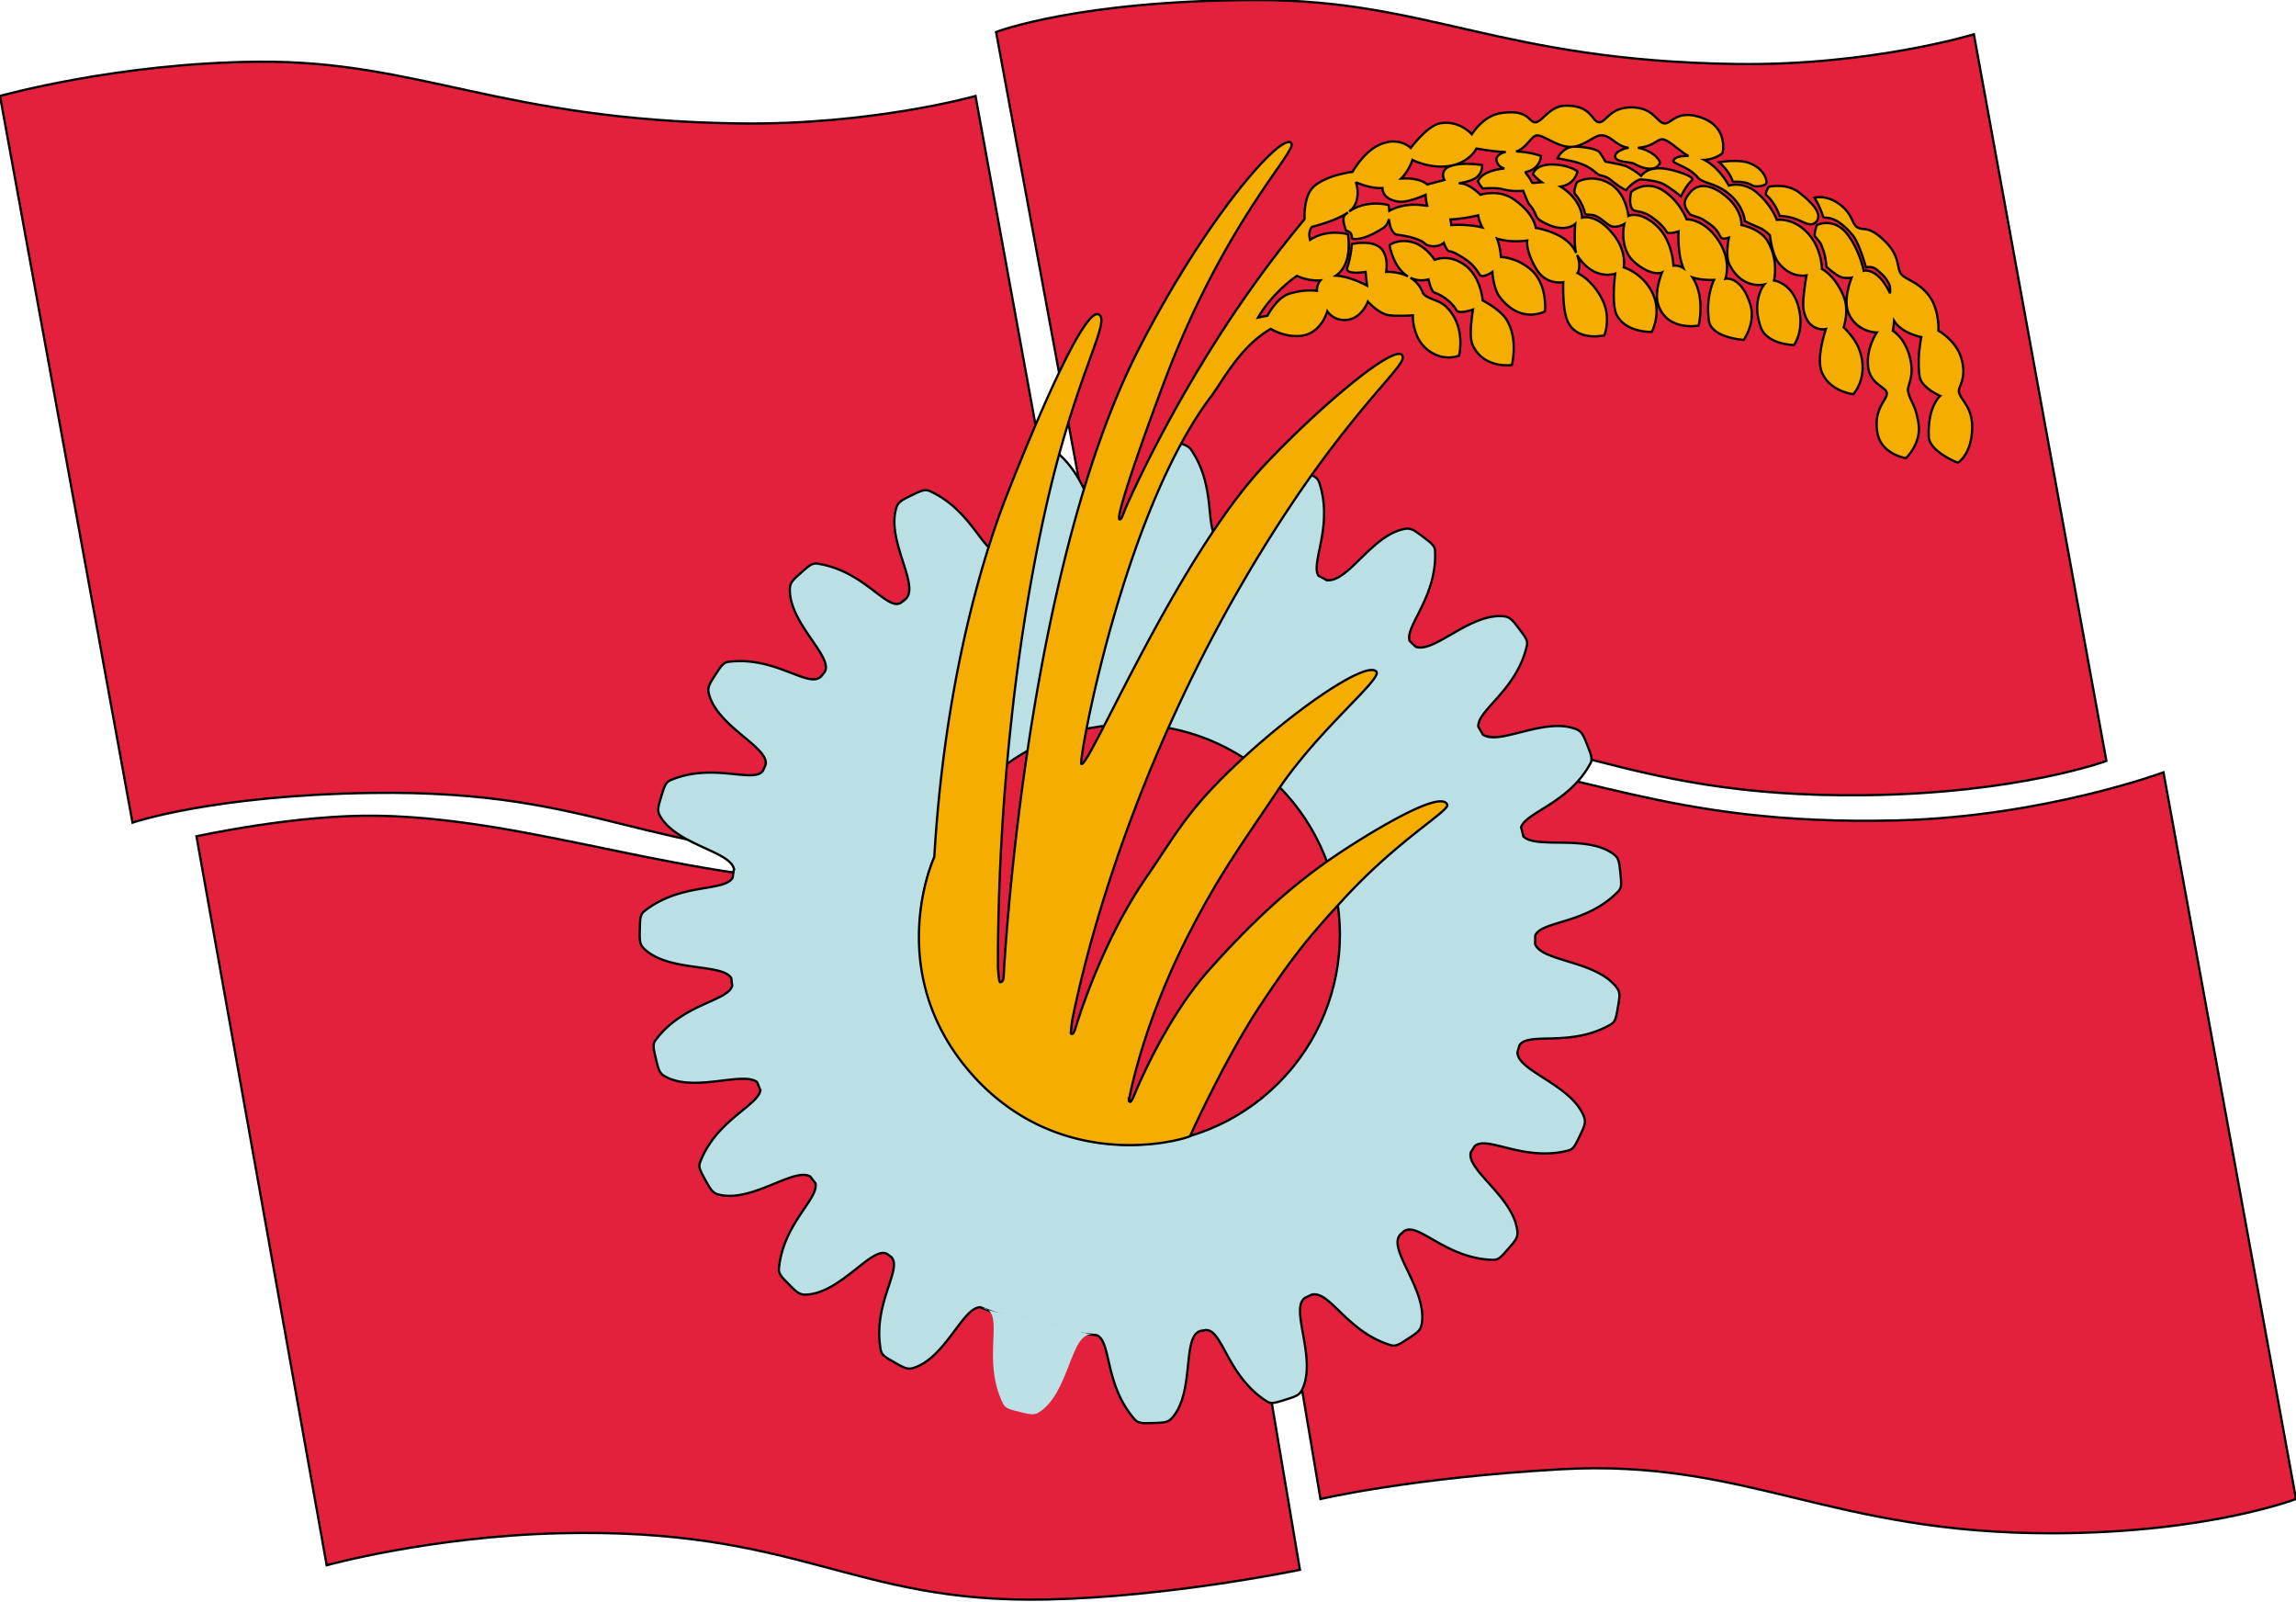 <svg xmlns="http://www.w3.org/2000/svg" width="1005" height="701"><path fill="#e3213d" stroke="#000" d="m0 42.012 58 318s35.105-12.051 105-13c100.91-1.375 117.766 28.265 216 28 67.613-.184 106-15 106-15l-58-318s-45.332 12.828-104 12c-103.512-1.461-139.727-27.602-210-27-61.824.527-113 15-113 15zm436-28 59 319s39.309-9.278 105-13c82.043-4.653 106.188 29.226 216 28 67.61-.758 106-15 106-15l-58-318s-45.332 13.828-104 13C656.488 26.55 625.527-.102 550 .012c-78.227.113-114 14-114 14z"/><path fill="#e3213d" stroke="#000" d="m86 366 57 319s45.648-12.637 102-14c105.43-2.55 127.316 30.77 213 29 54.215-1.121 111-13 111-13l-54-320s-81.727 18.305-139 19c-72.258.875-141.441-27.613-210-29-36.09-.73-80 9-80 9zm439-23.988 53 314s39.309-9.278 105-13c82.043-4.653 117.766 28.265 216 28 67.613-.184 106-15 106-15l-58-318s-52.254 19.316-116 21c-103.484 2.73-140.105-24-207.027-28.172C562.266 326.992 525 342.012 525 342.012z"/><path fill="#bae0e6" stroke="#000" d="M515.465 193.98c-.772-.033-1.523.052-2.188.282-14.446 5.002-16.562 38.047-26.007 37.777-.71-.02-.419.031.591.135q-2.04.088-4.078.222c.744-.141 3.137-.614 2.522-.482-8.871 1.895-7.043-20.074-23.88-34.101-1.882-1.567-4.206-.961-8.44-.227-4.426.766-5.65 41.11-14.813 43.402-.734.184-.291.127.873-.078-.828.273-1.654.548-2.479.834-7.117.963-11.99-18.5-30.695-26.869-2.238-1-4.308.215-8.187 2.066-4.055 1.938-5.54 2.809-6.305 5.192-4.784 14.927 11.508 35.327 3.266 40.64-.036.004-.143.073-.344.227-.217.136-.245.175-.168.158-6.023 6.03-15.925-13.328-37.406-16.502-2.422-.355-4.09 1.375-7.32 4.207-3.38 2.961-4.575 4.2-4.665 6.7C345.164 273.452 367 288.894 360.2 295c-.14.171-.209.277-.23.336-5.024 7.316-19.746-8.435-41.153-5.691-2.43.312-3.57 2.43-5.914 6.03-2.449 3.762-3.261 5.282-2.675 7.712 3.6 14.854 27.007 23.705 24.818 31.488q-.565 1.234-1.111 2.475c-4.253 5.684-21.745-3.851-40.508 4.115-2.258.957-2.781 3.3-4.063 7.402-1.34 4.29-1.71 5.969-.488 8.153 7.197 12.813 30.529 15.327 32.398 23.232a177 177 0 0 0-.58 3.863c-3.715 6.346-22.95 2.068-38.736 14.717-1.914 1.531-1.781 3.93-1.906 8.227-.13 4.488-.035 6.207 1.734 7.976 10.584 10.576 34.386 6.346 38.313 13.06q.183 1.659.4 3.313c-1.93 6.844-21.538 7.633-33.564 23.822-1.461 1.97-.727 4.254.246 8.442 1.011 4.375 1.539 6.015 3.703 7.277 12.726 7.432 34.212-2.284 40.513 2.62q.703 1.77 1.444 3.529c-1.017 6.85-19.315 12.997-26.418 31.601-.871 2.285.453 4.29 2.52 8.059 2.16 3.937 3.113 5.37 5.535 6 14.522 3.779 32.969-12.01 40.156-7.9q1.13 1.493 2.297 2.966c1.62 6.795-14.19 17.655-15.985 37.39-.222 2.442 1.598 4.009 4.606 7.079 3.144 3.207 4.449 4.328 6.953 4.281 15.632-.307 29.619-22.214 36.107-17.61q.148.113.295.223c-.443-.212-.256-.087.336.254q.449.341.899.678c5.038 5.393-8.365 20.509-4.614 40.752.45 2.41 2.625 3.426 6.352 5.567 3.894 2.238 5.457 2.964 7.851 2.242 14.076-4.256 21.579-26.508 29.364-26.6 16.363 6.634 33.52 10.702 50.86 12.227 6.61 2.365 3.327 21.864 16.843 36.982 1.633 1.824 4.023 1.563 8.316 1.457 4.492-.113 6.203-.3 7.875-2.164 10.614-11.84 3.723-37.679 13.528-38.281-.719.282-.255.16.9-.2-.027.004-.051.003-.078.006l.142-.027-.064.022c7.75-.997 9.31 19.86 27.12 31.207 2.066 1.316 4.296.418 8.402-.848 4.292-1.324 5.886-1.969 6.992-4.215 6.802-13.833-5.803-35.891 1.449-40.351.877-.418 1.755-.833 2.627-1.266 8.003-2.228 15.355 16.204 34.814 22.078 2.344.707 4.246-.758 7.86-3.09 3.773-2.433 5.136-3.488 5.59-5.949 2.89-15.633-16.454-34.098-8.67-39.996l-.012.008.03-.026q-.01.009-.018.018c-.38.482-.193.288.296-.272.197-.177.389-.362.584-.54 6.182-4.51 18.34 12.094 39.211 12.495 2.45.047 3.887-1.878 6.73-5.101 2.977-3.363 4-4.746 3.774-7.238-1.376-15.075-22.84-27.165-20.34-34.856.553-.855 1.105-1.71 1.641-2.572 5.516-4.916 21.399 7.008 41.086 1.88 2.371-.62 3.23-2.863 5.098-6.734 1.953-4.043 2.566-5.652 1.672-7.988-5.389-14.1-29.198-19.938-29.15-28.281q.47-1.53.911-3.069c4.093-6.001 22.545 1.1 40.055-9.13 2.113-1.239 2.332-3.63 3.086-7.86.785-4.426.941-6.14-.55-8.148-8.855-11.91-32.705-11.309-35.77-19.09.033-1.255.048-2.51.054-3.766 2.938-6.574 22.421-4.875 36.395-19.343 1.699-1.766 1.265-4.125.844-8.403-.442-4.472-.754-6.164-2.735-7.695-11.56-8.926-33.817-2.261-39.638-7.863a176 176 0 0 0-1.051-4.055c2.18-6.696 20.942-10.498 30.326-27.922 1.16-2.16.101-4.316-1.461-8.32-1.637-4.184-2.395-5.727-4.715-6.664-13.704-5.53-33.632 7.27-40.836 2.383a175 175 0 0 0-2.045-3.514c-.377-7.31 16.933-16.028 21.291-35.522.535-2.39-1.07-4.18-3.656-7.613-2.707-3.582-3.855-4.867-6.344-5.14-14.813-1.63-30.677 16.407-38.75 13.29a180 180 0 0 0-2.57-2.505l-.002-.002c-2.255-6.352 12.183-19.455 11.096-39.494-.133-2.446-2.16-3.735-5.578-6.336-3.575-2.72-5.028-3.645-7.496-3.235-14.547 2.416-24.87 23.617-34.346 22.444a175 175 0 0 0-3.592-1.932c-3.599-5.476 6.733-21.987.27-40.973-.79-2.316-3.09-3.011-7.086-4.59-4.176-1.652-5.825-2.144-8.09-1.082-14.395 6.75-18.149 33.227-27.168 30.41-1.279-.399.945.467 4.699 1.895a177 177 0 0 0-7.873-1.84c1.334.11 4.017.324 3.225.274-9.055-.575-1.348-21.23-13.762-39.29-1.04-1.514-3.559-2.683-5.875-2.785zm-119.85 68.977q-.131.089-.261.178c.03-.033.072-.077.095-.104.043-.017.114-.051.166-.074zm-35.584 32.41-.22.264.154-.25c.009.008.038-.003.066-.014zm167.194 286.76c-.127.022-.259.062-.39.096q.028-.015.013-.028z"/><path fill="#bbe1e7" d="M431 572.5c9.004 2.852-1.602 22.18 8.07 41.84 1.082 2.2 3.453 2.59 7.621 3.64 4.356 1.102 6.055 1.38 8.164.036 13.407-8.547 13.72-35.293 23.301-33.95 5.43 1.29-52.676-11.78-47.156-11.566"/><path fill="#e3213d" stroke="#000" d="M559.555 343.945c35.925 35.93 35.925 94.18 0 130.11-35.93 35.925-94.18 35.925-130.11 0-35.925-35.93-35.925-94.18 0-130.11 35.93-35.925 94.18-35.925 130.11 0"/><path fill="#f5ad00" stroke="#000" d="M685.25 46.25c-6.898.133-10.012 6.867-13 7.25-3.219.41-2.547-5.883-15.25-4-7.855 1.164-12.75 9.25-12.75 9.25s-5.512-6.344-14-4.75c-5.566 1.043-12.75 10.75-12.75 10.75s-5.418-5.633-14.5-1c-6.395 3.262-11 11.5-11 11.5s-10.281 1.066-16.5 6c-4.039 3.203-4.59 10.252-4.504 14.738-41.796 49.792-68.522 104.721-77.223 123.926-2.058 4.543-2.449 6.426-3.105 7.086-5.031 5.055 13.965-46.914 20-62.668C536.266 97.504 566.816 67.012 565.332 63c-2.57-6.95-36.484 30.234-67 90-50.2 98.32-59 274-59 274s.078 2.93-1.582 2.813c-.41-.03-.676-2.887-.93-6.334-.078-33.487 1.922-115.185 20.649-199.8 13.21-59.675 28.933-82.796 23.531-86.011-6.242-3.719-27.71 47.066-40.25 78.934-6.3 16.004-26.703 72.059-31.787 158.474-3.456 7.632-21.16 56.736 20.037 98.924 40.563 41 93.25 23.5 92.25 23l-.2-.111c.15-.33 15.461-34.082 30.45-56.639 12.355-18.59 19.242-28.082 37.75-48 22.945-24.695 45.121-37.453 44.25-40-2.555-7.473-36.668 13.992-48.25 21.75-21.344 14.293-39.09 31.46-56.25 50.75-19.559 21.988-32.5 54.5-32.5 54.5s-1.025 2.598-1.748 3.004l-.51-.283c-.082-.228-.113-.604-.127-1.034l.135.063s5.582-32.102 26.004-72c13.547-26.465 23.066-39.184 38.996-63 17.867-26.715 45.707-48.734 43.25-52-3.727-4.95-32.719 14.04-59.457 38.75-23.152 21.395-28.148 32.156-41.293 51.219-20.496 29.73-31 66.031-31 66.031s-.91 3.371-2 2.3c-.104-.1.152-2.416.525-5.5 5.12-25.908 27.808-123.616 95.393-225.132 28.574-42.926 49.195-60.648 49.332-65 .281-8.957-32.402 17.285-60 46.332-38.652 40.684-77.418 133.352-80.668 131.336-1.437-.895 18.254-109.785 56.668-160.668 5.396-7.148 12.62-21.785 26.219-29.75 2.919 1.652 7.582 3.566 13.031 3.082 8.984-.8 11.75-10.75 11.75-10.75s2.691 4.332 8.512 3.75c6.625-.664 9.238-8 9.238-8s4.895 5.54 9.602 6c4.613.453 10.093 0 10.093 0s-.445 9.566 6.336 15c7.043 5.645 13.867 2.629 13.867 2.629s3.356-12.899-5.898-21.629c-3.145-2.969-8.941-3.3-10-6-1.201-3.069-3.203-5.096-5.39-6.438.13.063.256.13.39.188 3.89 1.715 7.5.5 7.5.5s1.238 5.305 2.5 5.75c4.691 1.656 8.242 5.012 9.75 7.75 1.055 1.918 7.25-.25 7.25-.25s-1.965 11.324-.25 15.25c4.73 10.848 17.25 9 17.25 9s2.953-11.27-2.25-19.75c-2.84-4.629-10.5-8.5-10.5-8.5s-.82-10.195-7.5-15.25c-7.277-5.508-13.5-2.5-13.5-2.5s-3.852-6.152-9.75-7.75c-6.145-1.664-10 1.25-10 1.25s1.38 9.63 8.043 13.73c-4.587-2.32-9.543-1.98-9.543-1.98s1.215-6.281-2-10c-3.781-4.367-13-2.203-13-2.203s-.45 5.808-2 10.203c-1.27 3.598 8 2 8 2l.629 6s-7.25-4.013-13.662-4.361C592.437 115.496 590 102.5 590 102.5s-6.672-1.883-13.25.75a20.7 20.7 0 0 0-3.318 1.7c-.516-2.133-.472-4.174.898-5.69 4.142-1.07 11.457-3.27 15.715-6.315-.437.327-.87.674-1.295 1.055-1.8 1.617.5 7 .5 7s2.664.137 2.5 3.25c-.023.422 4.418 1.563 13.75-4.5 1.425-.925 2.13-2.38 2.455-3.895.342 2.88 1.265 6.607 3.795 6.895 1.34.152 4.406.586 7.25 1.5 4.95 1.59 4.367 2.504 5.75 3 4.45 1.598 7.25-1 7.25-1s1.219 3.71 2.5 3.75c1.496.047 4.016 1.613 6.25 3 3.664 2.27 5.684 5.082 6.75 7 1.23 2.219 5.75-1 5.75-1s.352 7.203 3.25 11c9.262 12.14 19.75 6.25 19.75 6.25s1.398-12.285-6.75-18.75c-6.344-5.035-12.5-5-12.5-5s-.271-4.562-1.736-8.111c6.158 2.05 13.236.861 13.236.861s-.84 4.406 4 12.5c4.324 7.234 11.75 5.75 11.75 5.75s-.379 10.586 1.5 16c3.605 10.383 16.5 7.25 16.5 7.25s2.922-7.184-.5-14.75c-4.281-9.469-11.25-12.5-11.25-12.5s1.897-2.816-.186-7.902C697.606 123.253 707 119.75 707 119.75s-1.82 13.48.75 18.25c4.148 7.7 15.25 7.25 15.25 7.25s4.2-7.703.75-16c-3.957-9.52-13-12.25-13-12.25s1.348-6.758-4.25-14c-7.656-9.902-14-7.75-14-7.75s.129-7.063-8.5-13c-.32-.22-.638-.406-.955-.592C689.548 80.657 690.5 75 690.5 75s-3.637-2.898-11-3c-7.656-.105-8.5 4.25-8.5 4.25s1.647 1.912 3.86 3.486c-2.432.125-4.094.654-4.36.014-1.18-2.852-3.395-4.293-2.5-4.5 6.45-1.488 6.5-7 6.5-7s-4.82-1.812-10.875-1.959c4.315-1.19 6.71-6.872 9.125-7.041 2.648-.188 8.395 4.531 13.75 5 6.164.543 10.953-4.82 14-5 4.81-.287 6.613 4.743 12.393 5.422-2.843.47-5.723 1.866-5.893 3.578-.293 2.96 6.777 2.422 8.5 3.5 2.008 1.258 8.836 4.082 11-.25.655-1.306-3.535-5.827-9.557-6.813 7.148-.578 8.473-4.1 11.057-3.687 2.637.42 7.177 5.127 11.105 7.295-2.79-.13-5.814.228-6.605 1.955-.637 1.395 6.414 2.379 10.75 7.5 1.871 2.207 6.863 2.418 11.75 5.75 8.3 5.66 8.75 13.25 8.75 13.25s3.074 1.566 6 2.75c2.867 1.16 5 3.5 5 3.5s.848 8.316 3.75 12c5.602 7.105 12.25 5.5 12.25 5.5s-2.059 11.273-1.25 15.25c2.023 9.945 9.75 8.25 9.75 8.25s-4.48 12.547-1.75 19c3.59 8.484 13.75 9.5 13.75 9.5s7.11-7.598 2.5-19.75c-1.895-4.988-6.75-9.5-6.75-9.5s2.547-7.27 0-13.5c-3.836-9.387-9.5-12-9.5-12s.027-10.156-7.5-17c-6.137-5.578-12.25-4.5-12.25-4.5s-2.082-6.125-8.5-11.75c-6.18-5.414-12.5-3.25-12.5-3.25s-3.915-7.758-10.762-11.281C750.768 69.798 754 67 754 67s3.164-12.754-11.75-16.25c-8.652-2.031-10.836 3.566-13.75 3.25-3.32-.363-4.668-7.035-14.5-7-9.45.035-10.938 6.535-14 6.5-3.262-.035-3.094-7.473-14.75-7.25zm4.484 17.967c-.474-.005-.892.006-1.234.033-4.586.363-6.75 5-6.75 5s6.492 1.219 8.25 1.75c4.766 1.438 6.906 3.102 8.75 4.75 1.96 1.75 3.398.45 7 3.5 3.094 2.617 6 4 6 4s2.77-3.602 6.152-4.725c1.063.056 7.527.454 10.598 2.225 4.059 2.344 7.25 5.25 7.25 5.25s2.234-4.734 4.75-7c1.863-1.676-6.742-4.281-10.75-5-6.964-1.252-10.108 1.255-11.416 3.004-1.373-1.283-4.205-3.228-6.584-4.254-1.82-.785-9-2-9-2s-1.8-3.016-2.5-4c-1.183-1.668-7.198-2.496-10.516-2.533zM646.25 65s7.023 1.335 12.852 1.531c-2.915.434-4.179 2.432-4.102 3.219.316 3.309 3.5 4 3.5 4s-9.535.61-11.5 5.5c-.21.52 2 3.25 2 3.25s5.863-.48 8.5.25c4.625 1.281 9.25.75 9.25.75s1.969 5.145 2.5 5.75c3.617 4.117 2.383 5.61 5 7.25 10.14 6.355 15.25 1.5 15.25 1.5s-.67 9.329.432 12.748A20 20 0 0 0 689 109c-4.523-7.484-16.75-9.25-16.75-9.25s-.676-6.512-10-12.75c-6.46-4.324-14.25-1.75-14.25-1.75s-4.395-4.695-8.75-5c-1.73-.121 3.441-.309 6.5-2.25 3.363-2.137 3-5.75 3-5.75s-7.73-1.367-13.25.25c-5.887 1.727-3.25 6.25-3.25 6.25l-7.5 2s-2.996-3.15-11.469-2.607C616.963 74.458 618.25 70 618.25 70s7.125 3.703 15.25 2.75c9.695-1.137 12.75-7.75 12.75-7.75zm112.361 5.436c-3.283.062-6.111.564-6.111.564s4.48 3.73 6 8.5c.05.156 4.938-.48 8.25 1.5 2.234 1.34 5.836-.004 6.25-.5.898-1.078-.844-7.43-8.5-9.5-1.786-.482-3.919-.602-5.889-.564zm-61.51 7.7c-4.135-.107-6.851 1.614-6.851 1.614s-1.824 4.07-.75 5.25c1.453 1.602 3.512 4.98 4.25 8.25.281 1.254 2.477.098 5.25 1.5 2.184 1.105 3.934 2.992 5.75 4 2.582 1.434 6.25-.75 6.25-.75s-2.625 10.852 4.75 17c7.527 6.273 11.75 4.25 11.75 4.25s-3.434 8.168-1.75 13.75c3.672 12.168 17.75 9.5 17.75 9.5s2.906-11.129-2-20c-.218-.395-.44-.756-.664-1.104 3.773 1.354 9.414 1.104 9.414 1.104s-3.707 7.098-2.25 17.75c1.043 7.648 15.25 8.5 15.25 8.5s5.555-7.621 2.75-16c-4.11-12.285-10.75-10.75-10.75-10.75s2.758-7.508-2.75-16.25C746.086 95.574 738.25 96 738.25 96s-3.04-8.18-10.5-12.75C720.074 78.547 714 84 714 84s-1.418 5.68.75 7.75c1.152 1.098 3.953.23 8.25 3.25 3.39 2.383 5.492 4.637 6.5 6.5.676 1.254 5.25-.25 5.25-.25s-.653 9.723 2.11 16.107c-2.416-1.44-4.36-1.107-4.36-1.107s-.313-11.438-8-18c-7.16-6.113-11.75-3.75-11.75-3.75s-.813-10.656-9.25-14.75c-2.345-1.138-4.519-1.564-6.398-1.613zM593.5 79.75s6.231 2.924 11.635 2.541c.043 2.289 1.521 5.158 7.115 5.959 3.941.563 11.75-3 11.75-3s.055 2.327.764 4.777A3.6 3.6 0 0 1 623.75 90c-8.362-1.464-14.138 1.421-15.605 2.266-.117-1.457-.395-2.516-.395-2.516s-9.297-2.684-17.2 2.828c.942-.733 1.714-1.507 2.2-2.328 2.867-4.848.75-10.5.75-10.5zm185.303 1.633c-2.622-.086-4.553.367-4.553.367s-2.012 2.918-1 3.75c3.781 3.102 5.75 9 5.75 9s3.734.04 7.5 1.5c3.336 1.297 6.11 3.574 8.5 1 3.75-4.04-5.113-10.887-7.5-12.75-2.762-2.156-6.075-2.781-8.697-2.867zm-33.627.053c-1.817.085-3.622.797-5.176 2.564-3.05 3.469-3.676 5.777-.25 9.75.555.645 4.152 1.215 6 2.5 3.46 2.402 5.258 3.238 7.36 7.41.757 1.5 3.64.34 3.64.34s-1.652 7.977.25 11.75c5.652 11.219 15.25 8.75 15.25 8.75s-5.773 6.902-1.5 18.75c2.738 7.598 14.5 7.75 14.5 7.75s4.988-6.54 1.75-17.5c-2.895-9.793-10.5-10.75-10.5-10.75s2.14-8.172-2.5-16.75c-3.266-6.035-11.75-7.5-11.75-7.5s.66-7.633-9-14.25c-1.985-1.36-5.046-2.957-8.074-2.814zm50.957 4.837c-1.18.029-1.883.227-1.883.227s2.352 3.762 3.75 8.25c.457 1.465 4.605-1.863 13 8.25 2.895 3.488 5.75 14 5.75 14s2.605-.79 4.738 1.016c3.797 3.214 3.668 3.37 5.262 5.984.634 1.042.638 2.55.55 4.37q-.024-.06-.05-.12c-5.383-11.426-11.5-9.75-11.5-9.75s-1.535-8.352-6.75-15.5c-6.105-8.371-13.75-4.5-13.75-4.5s-1.426 4.234-.75 5c2.941 3.34 2.586 3.434 3.5 5.75 1.14 2.898 1.5 7.5 1.5 7.5s2.477 2.328 5.25 4c2.313 1.395 5.75.75 5.75.75s-4.016 9.617-1.25 15.75c3.746 8.305 12.25 8.25 12.25 8.25s-4.824 7.059-3.75 15.25c.922 7.027 6.973 8.344 8 10.75 1.309 3.066-5.863 6.36-4 17.75 1.574 9.613 12.5 11.25 12.5 11.25s6.922-6.348 5.5-15.25c-1.36-8.52-3.602-9.52-4.5-13.75-.629-2.965 2.691-5.895 1-14-1.977-9.473-7.75-12.75-7.75-12.75s.395-1.803.576-4.38c3.347 5.585 11.924 7.13 11.924 7.13s-1.973 8.871-.75 17.25c.727 4.973 9 8.5 9 8.5s-5.473 4.488-5 17.75c.238 6.746 12.75 11.5 12.75 11.5s6.344-3.746 6.25-16c-.066-8.305-4.84-11.355-5.75-14.75-.664-2.484 3.727-5.738 1-15-2.3-7.809-10-12-10-12s.492-9.41-4.25-15.5c-4.652-5.969-9.914-6.75-12-9.25-2.324-2.785-.086-7.777-7.75-15-6.941-6.543-8.652-3.805-11.5-5.5-2.527-1.504-1.875-5.828-8-10.25-3.601-2.6-6.9-3.024-8.867-2.977zM647 94.25s.452 2.767 1.902 5.313C642.194 97.92 635.25 98.5 635.25 98.5s-.087-1.079-.354-2.479c5.668-.2 12.104-1.771 12.104-1.771zm-79.316 26.486c2.646 1.19 6.202 2.223 10.293 1.957-1.715 1.943-1.532 4.592-1.532 4.592s-5.222-.836-11.945 1.215c-4.433 1.352-7.84 6.256-9.758 9.703-2.169.332-4.074.797-4.074.797s5.54-10.259 17.016-18.264z"/>\</svg>